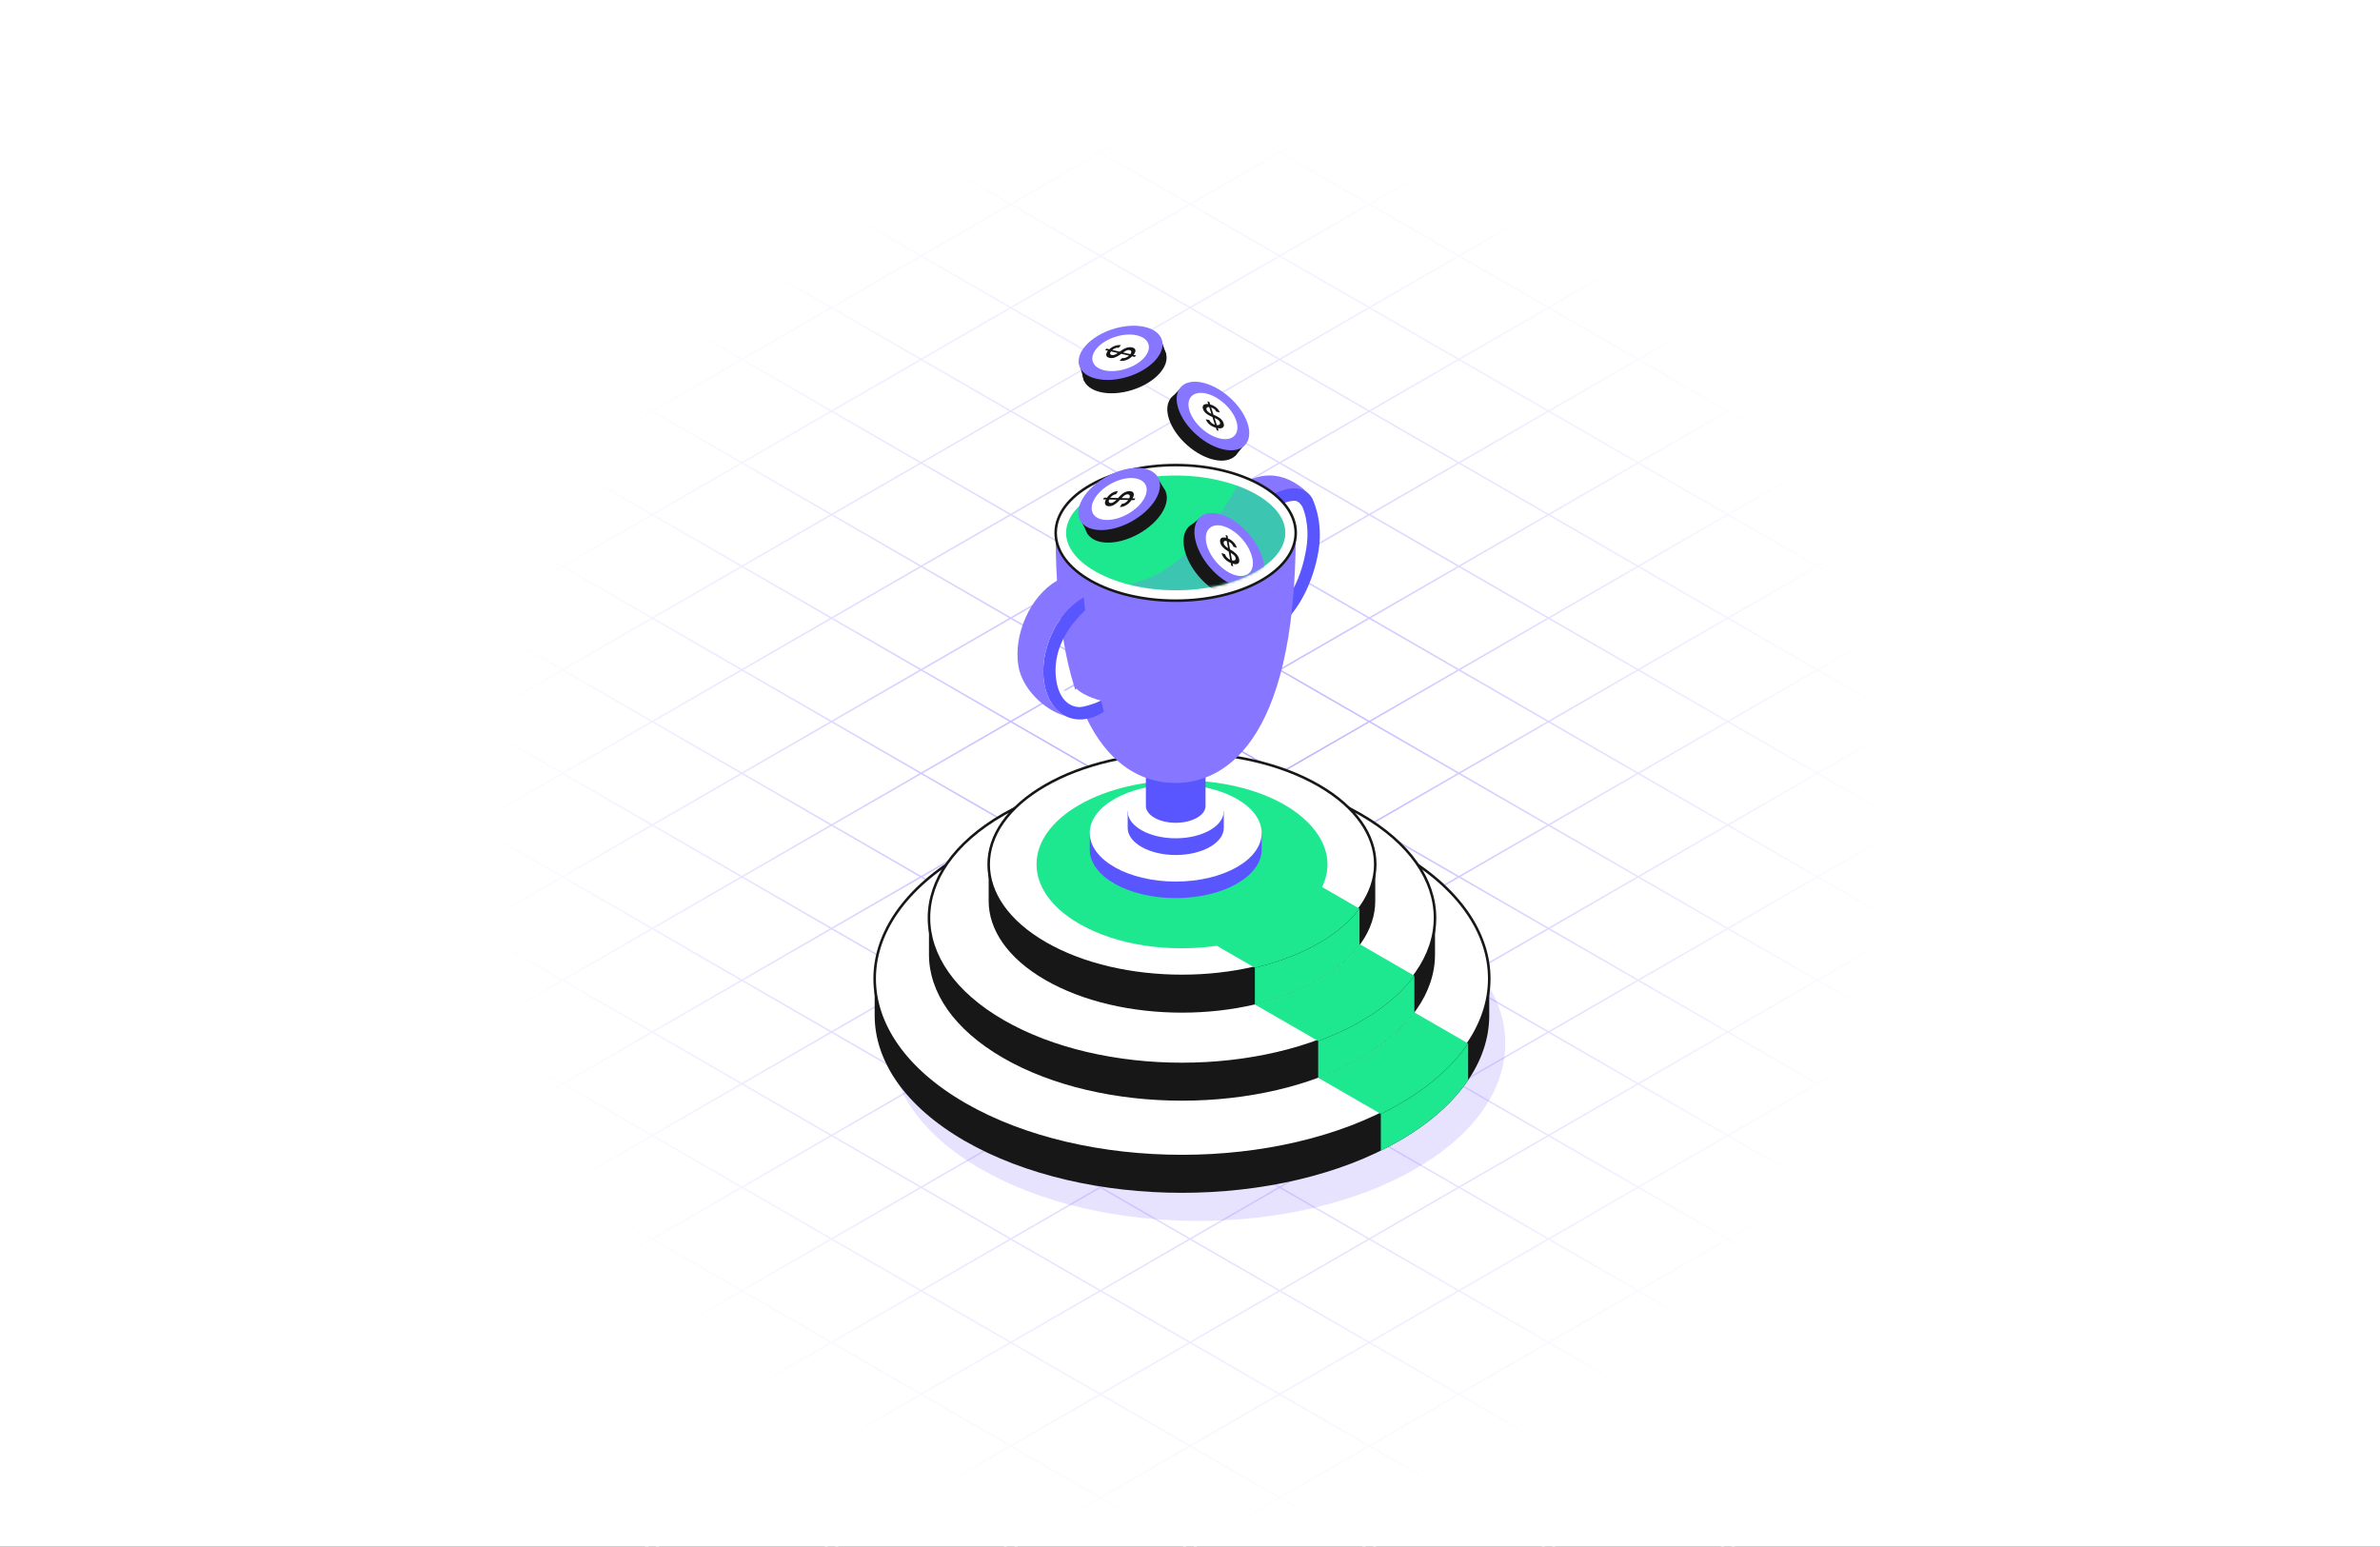 <?xml version="1.0" encoding="UTF-8"?>
<svg xmlns="http://www.w3.org/2000/svg" width="931" height="605" viewBox="0 0 931 605" fill="none">
  <rect x="0" y="0" width="931" height="605" fill="#333333" stroke="none"/>
  <g clip-path="url(#clip0_36_6960)">
    <path d="M931 0H0V605H931V0Z" fill="white"></path>
    <path opacity="0.7" d="M465.65 -122.85L465.5 -122.94L-270.92 302.24L-271.38 302.5L465.35 727.85L465.5 727.94L1201.92 302.77L1202.38 302.51L465.65 -122.85ZM465.5 322.39L431.05 302.5L465.5 282.61L499.95 302.5L465.5 322.39ZM500.56 302.85L535.01 322.74L500.56 342.63L466.11 322.74L500.56 302.85ZM464.89 322.74L430.44 342.63L395.99 322.74L430.44 302.85L464.89 322.74ZM430.44 302.15L395.99 282.26L430.44 262.37L464.89 282.26L430.44 302.15ZM466.11 282.26L500.56 262.37L535.01 282.26L500.56 302.15L466.11 282.26ZM501.17 262.02L535.62 242.13L570.07 262.02L535.62 281.91L501.17 262.02ZM500.56 261.67L466.11 241.78L500.56 221.89L535.01 241.78L500.56 261.67ZM499.95 262.02L465.5 281.91L431.05 262.02L465.5 242.13L499.95 262.02ZM430.44 261.67L395.99 241.78L430.44 221.89L464.89 241.78L430.44 261.67ZM429.83 262.02L395.38 281.91L360.93 262.02L395.38 242.13L429.83 262.02ZM394.77 282.26L360.32 302.15L325.87 282.26L360.32 262.37L394.77 282.26ZM395.38 282.61L429.83 302.5L395.38 322.39L360.93 302.5L395.38 282.61ZM394.77 322.74L360.32 342.63L325.87 322.74L360.32 302.85L394.77 322.74ZM395.38 323.09L429.83 342.98L395.38 362.87L360.93 342.98L395.38 323.09ZM430.44 343.33L464.89 363.22L430.44 383.11L395.99 363.22L430.44 343.33ZM431.05 342.98L465.5 323.09L499.95 342.98L465.5 362.87L431.05 342.98ZM500.56 343.33L535.01 363.22L500.56 383.11L466.11 363.22L500.56 343.33ZM501.17 342.98L535.62 323.09L570.07 342.98L535.62 362.87L501.17 342.98ZM536.23 322.74L570.68 302.85L605.13 322.74L570.68 342.63L536.23 322.74ZM535.62 322.39L501.17 302.5L535.62 282.61L570.07 302.5L535.62 322.39ZM536.23 282.26L570.68 262.37L605.13 282.26L570.68 302.15L536.23 282.26ZM571.29 262.02L605.74 242.13L640.19 262.02L605.74 281.91L571.29 262.02ZM570.68 261.67L536.23 241.78L570.68 221.89L605.13 241.78L570.68 261.67ZM535.62 241.43L501.17 221.54L535.62 201.65L570.07 221.54L535.62 241.43ZM500.56 221.19L466.11 201.3L500.56 181.41L535.01 201.3L500.56 221.19ZM499.95 221.54L465.5 241.43L431.05 221.54L465.5 201.65L499.95 221.54ZM430.44 221.19L395.99 201.3L430.44 181.41L464.89 201.3L430.44 221.19ZM429.83 221.54L395.38 241.43L360.93 221.54L395.38 201.65L429.83 221.54ZM394.77 241.78L360.32 261.67L325.87 241.78L360.32 221.89L394.77 241.78ZM359.71 262.02L325.26 281.91L290.81 262.02L325.26 242.13L359.71 262.02ZM324.65 282.26L290.2 302.15L255.75 282.26L290.2 262.37L324.65 282.26ZM325.26 282.61L359.71 302.5L325.26 322.39L290.81 302.5L325.26 282.61ZM324.65 322.74L290.2 342.63L255.75 322.74L290.2 302.85L324.65 322.74ZM325.26 323.09L359.71 342.98L325.26 362.87L290.81 342.98L325.26 323.09ZM360.32 343.33L394.77 363.22L360.32 383.11L325.87 363.22L360.32 343.33ZM395.38 363.57L429.83 383.46L395.38 403.35L360.93 383.46L395.38 363.57ZM430.44 383.81L464.89 403.7L430.44 423.59L395.99 403.7L430.44 383.81ZM431.05 383.46L465.5 363.57L499.95 383.46L465.5 403.35L431.05 383.46ZM500.56 383.81L535.01 403.7L500.56 423.59L466.11 403.7L500.56 383.81ZM501.17 383.46L535.62 363.57L570.07 383.46L535.62 403.35L501.17 383.46ZM536.23 363.22L570.68 343.33L605.13 363.22L570.68 383.11L536.23 363.22ZM571.29 342.98L605.74 323.09L640.19 342.98L605.74 362.87L571.29 342.98ZM606.35 322.74L640.8 302.85L675.25 322.74L640.8 342.63L606.35 322.74ZM605.74 322.39L571.29 302.5L605.74 282.61L640.19 302.5L605.74 322.39ZM606.35 282.26L640.8 262.37L675.25 282.26L640.8 302.15L606.35 282.26ZM641.41 262.02L675.86 242.13L710.31 262.02L675.86 281.91L641.41 262.02ZM640.8 261.67L606.35 241.78L640.8 221.89L675.25 241.78L640.8 261.67ZM605.74 241.43L571.29 221.54L605.74 201.65L640.19 221.54L605.74 241.43ZM570.68 221.19L536.23 201.3L570.68 181.41L605.13 201.3L570.68 221.19ZM535.62 200.95L501.17 181.06L535.62 161.17L570.07 181.06L535.62 200.95ZM500.56 180.71L466.11 160.82L500.56 140.93L535.01 160.82L500.56 180.71ZM499.95 181.06L465.5 200.95L431.05 181.06L465.5 161.17L499.95 181.06ZM430.44 180.71L395.99 160.82L430.44 140.93L464.89 160.82L430.44 180.71ZM429.83 181.06L395.38 200.95L360.93 181.06L395.38 161.17L429.83 181.06ZM394.77 201.3L360.32 221.19L325.87 201.3L360.32 181.41L394.77 201.3ZM359.71 221.54L325.26 241.43L290.81 221.54L325.26 201.65L359.71 221.54ZM324.65 241.78L290.2 261.67L255.75 241.78L290.2 221.89L324.65 241.78ZM289.59 262.02L255.14 281.91L220.69 262.02L255.14 242.13L289.59 262.02ZM254.53 282.26L220.08 302.15L185.63 282.26L220.08 262.37L254.53 282.26ZM255.14 282.61L289.59 302.5L255.14 322.39L220.69 302.5L255.14 282.61ZM254.53 322.74L220.08 342.63L185.63 322.74L220.08 302.85L254.53 322.74ZM255.14 323.09L289.59 342.98L255.14 362.87L220.69 342.98L255.14 323.09ZM290.2 343.33L324.65 363.22L290.2 383.11L255.75 363.22L290.2 343.33ZM325.26 363.57L359.71 383.46L325.26 403.35L290.81 383.46L325.26 363.57ZM360.32 383.81L394.77 403.7L360.32 423.59L325.87 403.7L360.32 383.81ZM395.38 404.05L429.83 423.94L395.38 443.83L360.93 423.94L395.38 404.05ZM430.44 424.29L464.89 444.18L430.44 464.07L395.99 444.18L430.44 424.29ZM431.05 423.94L465.5 404.05L499.95 423.94L465.5 443.83L431.05 423.94ZM500.56 424.29L535.01 444.18L500.56 464.07L466.11 444.18L500.56 424.29ZM501.17 423.94L535.62 404.05L570.07 423.94L535.62 443.83L501.17 423.94ZM536.23 403.7L570.68 383.81L605.13 403.7L570.68 423.59L536.23 403.7ZM571.29 383.46L605.74 363.57L640.19 383.46L605.74 403.35L571.29 383.46ZM606.35 363.22L640.8 343.33L675.25 363.22L640.8 383.11L606.35 363.22ZM641.41 342.98L675.86 323.09L710.31 342.98L675.86 362.87L641.41 342.98ZM676.47 322.74L710.92 302.85L745.37 322.74L710.92 342.63L676.47 322.74ZM675.86 322.39L641.41 302.5L675.86 282.61L710.31 302.5L675.86 322.39ZM676.47 282.26L710.92 262.37L745.37 282.26L710.92 302.15L676.47 282.26ZM711.53 262.02L745.98 242.13L780.43 262.02L745.98 281.91L711.53 262.02ZM710.92 261.67L676.47 241.78L710.92 221.89L745.37 241.78L710.92 261.67ZM675.86 241.43L641.41 221.54L675.86 201.65L710.31 221.54L675.86 241.43ZM640.8 221.19L606.35 201.3L640.8 181.41L675.25 201.3L640.8 221.19ZM605.74 200.95L571.29 181.06L605.74 161.17L640.19 181.06L605.74 200.95ZM570.68 180.71L536.23 160.82L570.68 140.93L605.13 160.82L570.68 180.71ZM535.62 160.47L501.17 140.58L535.62 120.69L570.07 140.58L535.62 160.47ZM500.56 140.23L466.11 120.34L500.56 100.45L535.01 120.34L500.56 140.23ZM499.95 140.58L465.5 160.47L431.05 140.58L465.5 120.69L499.95 140.58ZM430.44 140.23L395.99 120.34L430.44 100.45L464.89 120.34L430.44 140.23ZM429.83 140.58L395.38 160.47L360.93 140.58L395.38 120.69L429.83 140.58ZM394.77 160.82L360.32 180.71L325.87 160.82L360.32 140.93L394.77 160.82ZM359.71 181.06L325.26 200.95L290.81 181.06L325.26 161.17L359.71 181.06ZM324.65 201.3L290.2 221.19L255.75 201.3L290.2 181.41L324.65 201.3ZM289.59 221.54L255.14 241.43L220.69 221.54L255.14 201.65L289.59 221.54ZM254.53 241.78L220.08 261.67L185.63 241.78L220.08 221.89L254.53 241.78ZM219.47 262.02L185.02 281.91L150.57 262.02L185.02 242.13L219.47 262.02ZM184.41 282.26L149.96 302.15L115.51 282.26L149.96 262.37L184.41 282.26ZM185.02 282.61L219.47 302.5L185.02 322.39L150.57 302.5L185.02 282.61ZM184.41 322.74L149.96 342.63L115.51 322.74L149.96 302.85L184.41 322.74ZM185.02 323.09L219.47 342.98L185.02 362.87L150.57 342.98L185.02 323.09ZM220.08 343.33L254.53 363.22L220.08 383.11L185.63 363.22L220.08 343.33ZM255.14 363.57L289.59 383.46L255.14 403.35L220.69 383.46L255.14 363.57ZM290.2 383.81L324.65 403.7L290.2 423.59L255.75 403.7L290.2 383.81ZM325.26 404.05L359.71 423.94L325.26 443.83L290.81 423.94L325.26 404.05ZM360.32 424.29L394.77 444.18L360.32 464.07L325.87 444.18L360.32 424.29ZM395.38 444.53L429.83 464.42L395.38 484.31L360.93 464.42L395.38 444.53ZM430.44 464.77L464.89 484.66L430.44 504.55L395.99 484.66L430.44 464.77ZM431.05 464.42L465.5 444.53L499.95 464.42L465.5 484.31L431.05 464.42ZM500.56 464.77L535.01 484.66L500.56 504.55L466.11 484.66L500.56 464.77ZM501.17 464.42L535.62 444.53L570.07 464.42L535.62 484.31L501.17 464.42ZM536.23 444.18L570.68 424.29L605.13 444.18L570.68 464.07L536.23 444.18ZM571.29 423.94L605.74 404.05L640.19 423.94L605.74 443.83L571.29 423.94ZM606.35 403.7L640.8 383.81L675.25 403.7L640.8 423.59L606.35 403.7ZM641.41 383.46L675.86 363.57L710.31 383.46L675.86 403.35L641.41 383.46ZM676.47 363.22L710.92 343.33L745.37 363.22L710.92 383.11L676.47 363.22ZM711.53 342.98L745.98 323.09L780.43 342.98L745.98 362.87L711.53 342.98ZM746.59 322.74L781.04 302.85L815.49 322.74L781.04 342.63L746.59 322.74ZM745.98 322.39L711.53 302.5L745.98 282.61L780.43 302.5L745.98 322.39ZM746.59 282.26L781.04 262.37L815.49 282.26L781.04 302.15L746.59 282.26ZM781.65 262.02L816.1 242.13L850.55 262.02L816.1 281.91L781.65 262.02ZM781.04 261.67L746.59 241.78L781.04 221.89L815.49 241.78L781.04 261.67ZM745.98 241.43L711.53 221.54L745.98 201.65L780.43 221.54L745.98 241.43ZM710.92 221.19L676.47 201.3L710.92 181.41L745.37 201.3L710.92 221.19ZM675.86 200.95L641.41 181.06L675.86 161.17L710.31 181.06L675.86 200.95ZM640.8 180.71L606.35 160.82L640.8 140.93L675.25 160.82L640.8 180.71ZM605.74 160.47L571.29 140.58L605.74 120.69L640.19 140.58L605.74 160.47ZM570.68 140.23L536.23 120.34L570.68 100.45L605.13 120.34L570.68 140.23ZM535.62 119.99L501.17 100.1L535.62 80.21L570.07 100.1L535.62 119.99ZM500.56 99.75L466.11 79.86L500.56 59.97L535.01 79.86L500.56 99.75ZM499.95 100.1L465.5 119.99L431.05 100.1L465.5 80.21L499.95 100.1ZM430.44 99.75L395.99 79.86L430.44 59.97L464.89 79.86L430.44 99.75ZM429.83 100.1L395.38 119.99L360.93 100.1L395.38 80.21L429.83 100.1ZM394.77 120.34L360.32 140.23L325.87 120.34L360.32 100.45L394.77 120.34ZM359.71 140.58L325.26 160.47L290.81 140.58L325.26 120.69L359.71 140.58ZM324.65 160.82L290.2 180.71L255.75 160.82L290.2 140.93L324.65 160.82ZM289.59 181.06L255.14 200.95L220.69 181.06L255.14 161.17L289.59 181.06ZM254.53 201.3L220.08 221.19L185.63 201.3L220.08 181.41L254.53 201.3ZM219.47 221.54L185.02 241.43L150.57 221.54L185.02 201.65L219.47 221.54ZM184.41 241.78L149.96 261.67L115.51 241.78L149.96 221.89L184.41 241.78ZM149.35 262.02L114.9 281.91L80.45 262.02L114.9 242.13L149.35 262.02ZM114.29 282.26L79.84 302.15L45.39 282.26L79.84 262.37L114.29 282.26ZM114.9 282.61L149.35 302.5L114.9 322.39L80.45 302.5L114.9 282.61ZM114.29 322.74L79.84 342.63L45.39 322.74L79.84 302.85L114.29 322.74ZM114.9 323.09L149.35 342.98L114.9 362.87L80.45 342.98L114.9 323.09ZM149.96 343.33L184.41 363.22L149.96 383.11L115.51 363.22L149.96 343.33ZM185.02 363.57L219.47 383.46L185.02 403.35L150.57 383.46L185.02 363.57ZM220.08 383.81L254.53 403.7L220.08 423.59L185.63 403.7L220.08 383.81ZM255.14 404.05L289.59 423.94L255.14 443.83L220.69 423.94L255.14 404.05ZM290.2 424.29L324.65 444.18L290.2 464.07L255.75 444.18L290.2 424.29ZM325.26 444.53L359.71 464.42L325.26 484.31L290.81 464.42L325.26 444.53ZM360.32 464.77L394.77 484.66L360.32 504.55L325.87 484.66L360.32 464.77ZM395.38 485.01L429.83 504.9L395.38 524.79L360.93 504.9L395.38 485.01ZM430.44 505.25L464.89 525.14L430.44 545.03L395.99 525.14L430.44 505.25ZM431.05 504.9L465.5 485.01L499.95 504.9L465.5 524.79L431.05 504.9ZM500.56 505.25L535.01 525.14L500.56 545.03L466.11 525.14L500.56 505.25ZM501.17 504.9L535.62 485.01L570.07 504.9L535.62 524.79L501.17 504.9ZM536.23 484.66L570.68 464.77L605.13 484.66L570.68 504.55L536.23 484.66ZM571.29 464.42L605.74 444.53L640.19 464.42L605.74 484.31L571.29 464.42ZM606.35 444.18L640.8 424.29L675.25 444.18L640.8 464.07L606.35 444.18ZM641.41 423.94L675.86 404.05L710.31 423.94L675.86 443.83L641.41 423.94ZM676.47 403.7L710.92 383.81L745.37 403.7L710.92 423.59L676.47 403.7ZM711.53 383.46L745.98 363.57L780.43 383.46L745.98 403.35L711.53 383.46ZM746.59 363.22L781.04 343.33L815.49 363.22L781.04 383.11L746.59 363.22ZM781.65 342.98L816.1 323.09L850.55 342.98L816.1 362.87L781.65 342.98ZM816.71 322.74L851.16 302.85L885.61 322.74L851.16 342.63L816.71 322.74ZM816.1 322.39L781.65 302.5L816.1 282.61L850.55 302.5L816.1 322.39ZM816.71 282.26L851.16 262.37L885.61 282.26L851.16 302.15L816.71 282.26ZM851.77 262.02L886.22 242.13L920.67 262.02L886.22 281.91L851.77 262.02ZM851.16 261.67L816.71 241.78L851.16 221.89L885.61 241.78L851.16 261.67ZM816.1 241.43L781.65 221.54L816.1 201.65L850.55 221.54L816.1 241.43ZM781.04 221.19L746.59 201.3L781.04 181.41L815.49 201.3L781.04 221.19ZM745.98 200.95L711.53 181.06L745.98 161.17L780.43 181.06L745.98 200.95ZM710.92 180.71L676.47 160.82L710.92 140.93L745.37 160.82L710.92 180.71ZM675.86 160.47L641.41 140.58L675.86 120.69L710.31 140.58L675.86 160.47ZM640.8 140.23L606.35 120.34L640.8 100.45L675.25 120.34L640.8 140.23ZM605.74 119.99L571.29 100.1L605.74 80.21L640.19 100.1L605.74 119.99ZM570.68 99.75L536.23 79.86L570.68 59.97L605.13 79.86L570.68 99.75ZM535.62 79.51L501.17 59.62L535.62 39.73L570.07 59.62L535.62 79.51ZM500.56 59.27L466.11 39.38L500.56 19.49L535.01 39.38L500.56 59.27ZM499.95 59.62L465.5 79.51L431.05 59.62L465.5 39.73L499.95 59.62ZM430.44 59.27L395.99 39.38L430.44 19.49L464.89 39.38L430.44 59.27ZM429.83 59.62L395.38 79.51L360.93 59.62L395.38 39.73L429.83 59.62ZM394.77 79.86L360.32 99.75L325.87 79.86L360.32 59.97L394.77 79.86ZM359.71 100.1L325.26 119.99L290.81 100.1L325.26 80.21L359.71 100.1ZM324.65 120.34L290.2 140.23L255.75 120.34L290.2 100.45L324.65 120.34ZM289.59 140.58L255.14 160.47L220.69 140.58L255.14 120.69L289.59 140.58ZM254.53 160.82L220.08 180.71L185.63 160.82L220.08 140.93L254.53 160.82ZM219.47 181.06L185.02 200.95L150.57 181.06L185.02 161.17L219.47 181.06ZM184.41 201.3L149.96 221.19L115.51 201.3L149.96 181.41L184.41 201.3ZM149.35 221.54L114.9 241.43L80.45 221.54L114.9 201.65L149.35 221.54ZM114.29 241.78L79.84 261.67L45.39 241.78L79.84 221.89L114.29 241.78ZM79.23 262.02L44.78 281.91L10.33 262.02L44.78 242.13L79.23 262.02ZM44.17 282.26L9.72 302.15L-24.73 282.26L9.72 262.37L44.17 282.26ZM44.78 282.61L79.23 302.5L44.78 322.39L10.33 302.5L44.78 282.61ZM44.17 322.74L9.72 342.63L-24.73 322.74L9.72 302.85L44.17 322.74ZM44.78 323.09L79.23 342.98L44.78 362.87L10.33 342.98L44.78 323.09ZM79.84 343.33L114.29 363.22L79.84 383.11L45.39 363.22L79.84 343.33ZM114.9 363.57L149.35 383.46L114.9 403.35L80.45 383.46L114.9 363.57ZM149.96 383.81L184.41 403.7L149.96 423.59L115.51 403.7L149.96 383.81ZM185.02 404.05L219.47 423.94L185.02 443.83L150.57 423.94L185.02 404.05ZM220.08 424.29L254.53 444.18L220.08 464.07L185.63 444.18L220.08 424.29ZM255.14 444.53L289.59 464.42L255.14 484.31L220.69 464.42L255.14 444.53ZM290.2 464.77L324.65 484.66L290.2 504.55L255.75 484.66L290.2 464.77ZM325.26 485.01L359.71 504.9L325.26 524.79L290.81 504.9L325.26 485.01ZM360.32 505.25L394.77 525.14L360.32 545.03L325.87 525.14L360.32 505.25ZM395.38 525.49L429.83 545.38L395.38 565.27L360.93 545.38L395.38 525.49ZM430.44 545.73L464.89 565.62L430.44 585.51L395.99 565.62L430.44 545.73ZM431.05 545.38L465.5 525.49L499.95 545.38L465.5 565.27L431.05 545.38ZM500.56 545.73L535.01 565.62L500.56 585.51L466.11 565.62L500.56 545.73ZM501.17 545.38L535.62 525.49L570.07 545.38L535.62 565.27L501.17 545.38ZM536.23 525.14L570.68 505.25L605.13 525.14L570.68 545.03L536.23 525.14ZM571.29 504.9L605.74 485.01L640.19 504.9L605.74 524.79L571.29 504.9ZM606.35 484.66L640.8 464.77L675.25 484.66L640.8 504.55L606.35 484.66ZM641.41 464.42L675.86 444.53L710.31 464.42L675.86 484.31L641.41 464.42ZM676.47 444.18L710.92 424.29L745.37 444.18L710.92 464.07L676.47 444.18ZM711.53 423.94L745.98 404.05L780.43 423.94L745.98 443.83L711.53 423.94ZM746.59 403.7L781.04 383.81L815.49 403.7L781.04 423.59L746.59 403.7ZM781.65 383.46L816.1 363.57L850.55 383.46L816.1 403.35L781.65 383.46ZM816.71 363.22L851.16 343.33L885.61 363.22L851.16 383.11L816.71 363.22ZM851.77 342.98L886.22 323.09L920.67 342.98L886.22 362.87L851.77 342.98ZM886.83 322.74L921.28 302.85L955.73 322.74L921.28 342.63L886.83 322.74ZM886.22 322.39L851.77 302.5L886.22 282.61L920.67 302.5L886.22 322.39ZM886.83 282.26L921.28 262.37L955.73 282.26L921.28 302.15L886.83 282.26ZM921.89 262.02L956.34 242.13L990.79 262.02L956.34 281.91L921.89 262.02ZM921.28 261.67L886.83 241.78L921.28 221.89L955.73 241.78L921.28 261.67ZM886.22 241.43L851.77 221.54L886.22 201.65L920.67 221.54L886.22 241.43ZM851.16 221.19L816.71 201.3L851.16 181.41L885.61 201.3L851.16 221.19ZM816.1 200.95L781.65 181.06L816.1 161.17L850.55 181.06L816.1 200.95ZM781.04 180.71L746.59 160.82L781.04 140.93L815.49 160.82L781.04 180.71ZM745.98 160.47L711.53 140.58L745.98 120.69L780.43 140.58L745.98 160.47ZM710.92 140.23L676.47 120.34L710.92 100.45L745.37 120.34L710.92 140.23ZM675.86 119.99L641.41 100.1L675.86 80.21L710.31 100.1L675.86 119.99ZM640.8 99.75L606.35 79.86L640.8 59.97L675.25 79.86L640.8 99.75ZM605.74 79.51L571.29 59.62L605.74 39.73L640.19 59.62L605.74 79.51ZM570.68 59.27L536.23 39.38L570.68 19.49L605.13 39.38L570.68 59.27ZM535.62 39.03L501.17 19.14L535.62 -0.78L570.07 19.11L535.62 39V39.03ZM500.56 18.79L466.11 -1.13L500.56 -21.02L535.01 -1.13L500.56 18.76V18.79ZM499.95 19.14L465.5 39.03L431.05 19.14L465.5 -0.78L499.95 19.11V19.14ZM430.44 18.79L395.99 -1.13L430.44 -21.02L464.89 -1.13L430.44 18.76V18.79ZM429.83 19.14L395.38 39.03L360.93 19.14L395.38 -0.78L429.83 19.11V19.14ZM394.77 39.38L360.32 59.27L325.87 39.38L360.32 19.49L394.77 39.38ZM359.71 59.62L325.26 79.51L290.81 59.62L325.26 39.73L359.71 59.62ZM324.65 79.86L290.2 99.75L255.75 79.86L290.2 59.97L324.65 79.86ZM289.59 100.1L255.14 119.99L220.69 100.1L255.14 80.21L289.59 100.1ZM254.53 120.34L220.08 140.23L185.63 120.34L220.08 100.45L254.53 120.34ZM219.47 140.58L185.02 160.47L150.57 140.58L185.02 120.69L219.47 140.58ZM184.41 160.82L149.96 180.71L115.51 160.82L149.96 140.93L184.41 160.82ZM149.35 181.06L114.9 200.95L80.45 181.06L114.9 161.17L149.35 181.06ZM114.29 201.3L79.84 221.19L45.39 201.3L79.84 181.41L114.29 201.3ZM79.23 221.54L44.78 241.43L10.33 221.54L44.78 201.65L79.23 221.54ZM44.17 241.78L9.72 261.67L-24.73 241.78L9.72 221.89L44.17 241.78ZM9.11 262.02L-25.34 281.91L-59.79 262.02L-25.34 242.13L9.11 262.02ZM-25.95 282.26L-60.4 302.15L-94.85 282.26L-60.4 262.37L-25.95 282.26ZM-25.34 282.61L9.11 302.5L-25.34 322.39L-59.79 302.5L-25.34 282.61ZM-25.95 322.74L-60.4 342.63L-94.85 322.74L-60.4 302.85L-25.95 322.74ZM-25.34 323.09L9.11 342.98L-25.34 362.87L-59.79 342.98L-25.34 323.09ZM9.72 343.33L44.17 363.22L9.72 383.11L-24.73 363.22L9.72 343.33ZM44.78 363.57L79.23 383.46L44.78 403.35L10.33 383.46L44.78 363.57ZM79.84 383.81L114.29 403.7L79.84 423.59L45.39 403.7L79.84 383.81ZM114.9 404.05L149.35 423.94L114.9 443.83L80.45 423.94L114.9 404.05ZM149.96 424.29L184.41 444.18L149.96 464.07L115.51 444.18L149.96 424.29ZM185.02 444.53L219.47 464.42L185.02 484.31L150.57 464.42L185.02 444.53ZM220.08 464.77L254.53 484.66L220.08 504.55L185.63 484.66L220.08 464.77ZM255.14 485.01L289.59 504.9L255.14 524.79L220.69 504.9L255.14 485.01ZM290.2 505.25L324.65 525.14L290.2 545.03L255.75 525.14L290.2 505.25ZM325.26 525.49L359.71 545.38L325.26 565.27L290.81 545.38L325.26 525.49ZM360.32 545.73L394.77 565.62L360.32 585.51L325.87 565.62L360.32 545.73ZM395.38 565.97L429.83 585.86L395.38 605.75L360.93 585.86L395.38 565.97ZM430.44 586.21L464.89 606.1L430.44 625.99L395.99 606.1L430.44 586.21ZM431.05 585.86L465.5 565.97L499.95 585.86L465.5 605.75L431.05 585.86ZM500.56 586.21L535.01 606.1L500.56 625.99L466.11 606.1L500.56 586.21ZM501.17 585.86L535.62 565.97L570.07 585.86L535.62 605.75L501.17 585.86ZM536.23 565.62L570.68 545.73L605.13 565.62L570.68 585.51L536.23 565.62ZM571.29 545.38L605.74 525.49L640.19 545.38L605.74 565.27L571.29 545.38ZM606.35 525.14L640.8 505.25L675.25 525.14L640.8 545.03L606.35 525.14ZM641.41 504.9L675.86 485.01L710.31 504.9L675.86 524.79L641.41 504.9ZM676.47 484.66L710.92 464.77L745.37 484.66L710.92 504.55L676.47 484.66ZM711.53 464.42L745.98 444.53L780.43 464.42L745.98 484.31L711.53 464.42ZM746.59 444.18L781.04 424.29L815.49 444.18L781.04 464.07L746.59 444.18ZM781.65 423.94L816.1 404.05L850.55 423.94L816.1 443.83L781.65 423.94ZM816.71 403.7L851.16 383.81L885.61 403.7L851.16 423.59L816.71 403.7ZM851.77 383.46L886.22 363.57L920.67 383.46L886.22 403.35L851.77 383.46ZM886.83 363.22L921.28 343.33L955.73 363.22L921.28 383.11L886.83 363.22ZM921.89 342.98L956.34 323.09L990.79 342.98L956.34 362.87L921.89 342.98ZM956.95 322.74L991.4 302.85L1025.85 322.74L991.4 342.63L956.95 322.74ZM956.34 322.39L921.89 302.5L956.34 282.61L990.79 302.5L956.34 322.39ZM956.95 282.26L991.4 262.37L1025.85 282.26L991.4 302.15L956.95 282.26ZM992.01 262.02L1026.46 242.13L1060.91 262.02L1026.46 281.91L992.01 262.02ZM991.4 261.67L956.95 241.78L991.4 221.89L1025.85 241.78L991.4 261.67ZM956.34 241.43L921.89 221.54L956.34 201.65L990.79 221.54L956.34 241.43ZM921.28 221.19L886.83 201.3L921.28 181.41L955.73 201.3L921.28 221.19ZM886.22 200.95L851.77 181.06L886.22 161.17L920.67 181.06L886.22 200.95ZM851.16 180.71L816.71 160.82L851.16 140.93L885.61 160.82L851.16 180.71ZM816.1 160.47L781.65 140.58L816.1 120.69L850.55 140.58L816.1 160.47ZM781.04 140.23L746.59 120.34L781.04 100.45L815.49 120.34L781.04 140.23ZM745.98 119.99L711.53 100.1L745.98 80.21L780.43 100.1L745.98 119.99ZM710.92 99.75L676.47 79.86L710.92 59.97L745.37 79.86L710.92 99.75ZM675.86 79.51L641.41 59.62L675.86 39.73L710.31 59.62L675.86 79.51ZM640.8 59.27L606.35 39.38L640.8 19.49L675.25 39.38L640.8 59.27ZM605.74 39.03L571.29 19.14L605.74 -0.78L640.19 19.11L605.74 39V39.03ZM570.68 18.79L536.23 -1.13L570.68 -21.02L605.13 -1.13L570.68 18.76V18.79ZM535.62 -1.48L501.17 -21.37L535.62 -41.26L570.07 -21.37L535.62 -1.48ZM500.56 -21.72L466.11 -41.61L500.56 -61.5L535.01 -41.61L500.56 -21.72ZM499.95 -21.37L465.5 -1.48L431.05 -21.37L465.5 -41.26L499.95 -21.37ZM430.44 -21.72L395.99 -41.61L430.44 -61.5L464.89 -41.61L430.44 -21.72ZM429.83 -21.37L395.38 -1.48L360.93 -21.37L395.38 -41.26L429.83 -21.37ZM394.77 -1.13L360.32 18.76L325.87 -1.13L360.32 -21.02L394.77 -1.13ZM359.71 19.11L325.26 39L290.81 19.11L325.26 -0.78L359.71 19.11ZM324.65 39.35L290.2 59.24L255.75 39.35L290.2 19.46L324.65 39.35ZM289.59 59.59L255.14 79.48L220.69 59.59L255.14 39.7L289.59 59.59ZM254.53 79.83L220.08 99.72L185.63 79.83L220.08 59.94L254.53 79.83ZM219.47 100.07L185.02 119.96L150.57 100.07L185.02 80.18L219.47 100.07ZM184.41 120.31L149.96 140.2L115.51 120.31L149.96 100.42L184.41 120.31ZM149.35 140.55L114.9 160.44L80.45 140.55L114.9 120.66L149.35 140.55ZM114.29 160.79L79.84 180.68L45.39 160.79L79.84 140.9L114.29 160.79ZM79.23 181.03L44.78 200.92L10.33 181.03L44.78 161.14L79.23 181.03ZM44.17 201.27L9.72 221.16L-24.73 201.27L9.72 181.38L44.17 201.27ZM9.11 221.51L-25.34 241.4L-59.79 221.51L-25.34 201.62L9.11 221.51ZM-25.95 241.75L-60.4 261.64L-94.85 241.75L-60.4 221.86L-25.95 241.75ZM-61.01 261.99L-95.46 281.88L-129.91 261.99L-95.46 242.1L-61.01 261.99ZM-96.07 282.23L-130.52 302.12L-164.97 282.23L-130.52 262.34L-96.07 282.23ZM-95.46 282.58L-61.01 302.47L-95.46 322.36L-129.91 302.47L-95.46 282.58ZM-96.07 322.71L-130.52 342.6L-164.97 322.71L-130.52 302.82L-96.07 322.71ZM-95.46 323.06L-61.01 342.95L-95.46 362.84L-129.91 342.95L-95.46 323.06ZM-60.4 343.3L-25.95 363.19L-60.4 383.08L-94.85 363.19L-60.4 343.3ZM-25.34 363.54L9.11 383.43L-25.34 403.32L-59.79 383.43L-25.34 363.54ZM9.72 383.78L44.17 403.67L9.72 423.56L-24.73 403.67L9.72 383.78ZM44.78 404.02L79.23 423.91L44.78 443.8L10.33 423.91L44.78 404.02ZM79.84 424.26L114.29 444.15L79.84 464.04L45.39 444.15L79.84 424.26ZM114.9 444.5L149.35 464.39L114.9 484.28L80.45 464.39L114.9 444.5ZM149.96 464.74L184.41 484.63L149.96 504.52L115.51 484.63L149.96 464.74ZM185.02 484.98L219.47 504.87L185.02 524.76L150.57 504.87L185.02 484.98ZM220.08 505.22L254.53 525.11L220.08 545L185.63 525.11L220.08 505.22ZM255.14 525.46L289.59 545.35L255.14 565.24L220.69 545.35L255.14 525.46ZM290.2 545.7L324.65 565.59L290.2 585.48L255.75 565.59L290.2 545.7ZM325.26 565.94L359.71 585.83L325.26 605.72L290.81 585.83L325.26 565.94ZM360.32 586.18L394.77 606.07L360.32 625.96L325.87 606.07L360.32 586.18ZM395.38 606.42L429.83 626.31L395.38 646.2L360.93 626.31L395.38 606.42ZM430.44 626.66L464.89 646.55L430.44 666.44L395.99 646.55L430.44 626.66ZM431.05 626.31L465.5 606.42L499.95 626.31L465.5 646.2L431.05 626.31ZM500.56 626.66L535.01 646.55L500.56 666.44L466.11 646.55L500.56 626.66ZM501.17 626.31L535.62 606.42L570.07 626.31L535.62 646.2L501.17 626.31ZM536.23 606.07L570.68 586.18L605.13 606.07L570.68 625.96L536.23 606.07ZM571.29 585.83L605.74 565.94L640.19 585.83L605.74 605.72L571.29 585.83ZM606.35 565.59L640.8 545.7L675.25 565.59L640.8 585.48L606.35 565.59ZM641.41 545.35L675.86 525.46L710.31 545.35L675.86 565.24L641.41 545.35ZM676.47 525.11L710.92 505.22L745.37 525.11L710.92 545L676.47 525.11ZM711.53 504.87L745.98 484.98L780.43 504.87L745.98 524.76L711.53 504.87ZM746.59 484.63L781.04 464.74L815.49 484.63L781.04 504.52L746.59 484.63ZM781.65 464.39L816.1 444.5L850.55 464.39L816.1 484.28L781.65 464.39ZM816.71 444.15L851.16 424.26L885.61 444.15L851.16 464.04L816.71 444.15ZM851.77 423.91L886.22 404.02L920.67 423.91L886.22 443.8L851.77 423.91ZM886.83 403.67L921.28 383.78L955.73 403.67L921.28 423.56L886.83 403.67ZM921.89 383.43L956.34 363.54L990.79 383.43L956.34 403.32L921.89 383.43ZM956.95 363.19L991.4 343.3L1025.85 363.19L991.4 383.08L956.95 363.19ZM992.01 342.95L1026.46 323.06L1060.91 342.95L1026.46 362.84L992.01 342.95ZM1027.07 322.71L1061.52 302.82L1095.97 322.71L1061.52 342.6L1027.07 322.71ZM1026.46 322.36L992.01 302.47L1026.46 282.58L1060.91 302.47L1026.46 322.36ZM1027.07 282.23L1061.52 262.34L1095.97 282.23L1061.52 302.12L1027.07 282.23ZM1062.13 261.99L1096.58 242.1L1131.03 261.99L1096.58 281.88L1062.13 261.99ZM1061.52 261.64L1027.07 241.75L1061.52 221.86L1095.97 241.75L1061.52 261.64ZM1026.46 241.4L992.01 221.51L1026.46 201.62L1060.91 221.51L1026.46 241.4ZM991.4 221.16L956.95 201.27L991.4 181.38L1025.85 201.27L991.4 221.16ZM956.34 200.92L921.89 181.03L956.34 161.14L990.79 181.03L956.34 200.92ZM921.28 180.68L886.83 160.79L921.28 140.9L955.73 160.79L921.28 180.68ZM886.22 160.44L851.77 140.55L886.22 120.66L920.67 140.55L886.22 160.44ZM851.16 140.2L816.71 120.31L851.16 100.42L885.61 120.31L851.16 140.2ZM816.1 119.96L781.65 100.07L816.1 80.18L850.55 100.07L816.1 119.96ZM781.04 99.72L746.59 79.83L781.04 59.94L815.49 79.83L781.04 99.72ZM745.98 79.48L711.53 59.59L745.98 39.7L780.43 59.59L745.98 79.48ZM710.92 59.24L676.47 39.35L710.92 19.46L745.37 39.35L710.92 59.24ZM675.86 39L641.41 19.11L675.86 -0.78L710.31 19.11L675.86 39ZM640.8 18.76L606.35 -1.13L640.8 -21.02L675.25 -1.13L640.8 18.76ZM605.74 -1.48L571.29 -21.37L605.74 -41.26L640.19 -21.37L605.74 -1.48ZM570.68 -21.72L536.23 -41.61L570.68 -61.5L605.13 -41.61L570.68 -21.72ZM535.62 -41.96L501.17 -61.85L535.62 -81.74L570.07 -61.85L535.62 -41.96ZM500.56 -62.2L466.11 -82.09L500.56 -101.98L535.01 -82.09L500.56 -62.2ZM499.95 -61.85L465.5 -41.96L431.05 -61.85L465.5 -81.74L499.95 -61.85ZM430.44 -62.2L395.99 -82.09L430.44 -101.98L464.89 -82.09L430.44 -62.2ZM429.83 -61.85L395.38 -41.96L360.93 -61.85L395.38 -81.74L429.83 -61.85ZM394.77 -41.61L360.32 -21.72L325.87 -41.61L360.32 -61.5L394.77 -41.61ZM359.71 -21.37L325.26 -1.48L290.81 -21.37L325.26 -41.26L359.71 -21.37ZM324.65 -1.13L290.2 18.76L255.75 -1.13L290.2 -21.02L324.65 -1.13ZM289.59 19.11L255.14 39L220.69 19.11L255.14 -0.78L289.59 19.11ZM254.53 39.35L220.08 59.24L185.63 39.35L220.08 19.46L254.53 39.35ZM219.47 59.59L185.02 79.48L150.57 59.59L185.02 39.7L219.47 59.59ZM184.41 79.83L149.96 99.72L115.51 79.83L149.96 59.94L184.41 79.83ZM149.35 100.07L114.9 119.96L80.45 100.07L114.9 80.18L149.35 100.07ZM114.29 120.31L79.84 140.2L45.39 120.31L79.84 100.42L114.29 120.31ZM79.23 140.55L44.78 160.44L10.33 140.55L44.78 120.66L79.23 140.55ZM44.17 160.79L9.72 180.68L-24.73 160.79L9.72 140.9L44.17 160.79ZM9.11 181.03L-25.34 200.92L-59.79 181.03L-25.34 161.14L9.11 181.03ZM-25.95 201.27L-60.4 221.16L-94.85 201.27L-60.4 181.38L-25.95 201.27ZM-61.01 221.51L-95.46 241.4L-129.91 221.51L-95.46 201.62L-61.01 221.51ZM-96.07 241.75L-130.52 261.64L-164.97 241.75L-130.52 221.86L-96.07 241.75ZM-131.13 261.99L-165.58 281.88L-200.03 261.99L-165.58 242.1L-131.13 261.99ZM-166.19 282.23L-200.64 302.12L-235.09 282.23L-200.64 262.34L-166.19 282.23ZM-165.58 282.58L-131.13 302.47L-165.58 322.36L-200.03 302.47L-165.58 282.58ZM-166.19 322.71L-200.64 342.6L-235.09 322.71L-200.64 302.82L-166.19 322.71ZM-165.58 323.06L-131.13 342.95L-165.58 362.84L-200.03 342.95L-165.58 323.06ZM-130.52 343.3L-96.07 363.19L-130.52 383.08L-164.97 363.19L-130.52 343.3ZM-95.46 363.54L-61.01 383.43L-95.46 403.32L-129.91 383.43L-95.46 363.54ZM-60.4 383.78L-25.95 403.67L-60.4 423.56L-94.85 403.67L-60.4 383.78ZM-25.34 404.02L9.11 423.91L-25.34 443.8L-59.79 423.91L-25.34 404.02ZM9.72 424.26L44.17 444.15L9.72 464.04L-24.73 444.15L9.72 424.26ZM44.78 444.5L79.23 464.39L44.78 484.28L10.33 464.39L44.78 444.5ZM79.84 464.74L114.29 484.63L79.84 504.52L45.39 484.63L79.84 464.74ZM114.9 484.98L149.35 504.87L114.9 524.76L80.45 504.87L114.9 484.98ZM149.96 505.22L184.41 525.11L149.96 545L115.51 525.11L149.96 505.22ZM185.02 525.46L219.47 545.35L185.02 565.24L150.57 545.35L185.02 525.46ZM220.08 545.7L254.53 565.59L220.08 585.48L185.63 565.59L220.08 545.7ZM255.14 565.94L289.59 585.83L255.14 605.72L220.69 585.83L255.14 565.94ZM290.2 586.18L324.65 606.07L290.2 625.96L255.75 606.07L290.2 586.18ZM325.26 606.42L359.71 626.31L325.26 646.2L290.81 626.31L325.26 606.42ZM360.32 626.66L394.77 646.55L360.32 666.44L325.87 646.55L360.32 626.66ZM395.38 646.9L429.83 666.79L395.38 686.68L360.93 666.79L395.38 646.9ZM430.44 667.14L464.89 687.03L430.44 706.92L395.99 687.03L430.44 667.14ZM431.05 666.79L465.5 646.9L499.95 666.79L465.5 686.68L431.05 666.79ZM500.56 667.14L535.01 687.03L500.56 706.92L466.11 687.03L500.56 667.14ZM501.17 666.79L535.62 646.9L570.07 666.79L535.62 686.68L501.17 666.79ZM536.23 646.55L570.68 626.66L605.13 646.55L570.68 666.44L536.23 646.55ZM571.29 626.31L605.74 606.42L640.19 626.31L605.74 646.2L571.29 626.31ZM606.35 606.07L640.8 586.18L675.25 606.07L640.8 625.96L606.35 606.07ZM641.41 585.83L675.86 565.94L710.31 585.83L675.86 605.72L641.41 585.83ZM676.47 565.59L710.92 545.7L745.37 565.59L710.92 585.48L676.47 565.59ZM711.53 545.35L745.98 525.46L780.43 545.35L745.98 565.24L711.53 545.35ZM746.59 525.11L781.04 505.22L815.49 525.11L781.04 545L746.59 525.11ZM781.65 504.87L816.1 484.98L850.55 504.87L816.1 524.76L781.65 504.87ZM816.71 484.63L851.16 464.74L885.61 484.63L851.16 504.52L816.71 484.63ZM851.77 464.39L886.22 444.5L920.67 464.39L886.22 484.28L851.77 464.39ZM886.83 444.15L921.28 424.26L955.73 444.15L921.28 464.04L886.83 444.15ZM921.89 423.91L956.34 404.02L990.79 423.91L956.34 443.8L921.89 423.91ZM956.95 403.67L991.4 383.78L1025.85 403.67L991.4 423.56L956.95 403.67ZM992.01 383.43L1026.46 363.54L1060.91 383.43L1026.46 403.32L992.01 383.43ZM1027.07 363.19L1061.52 343.3L1095.97 363.19L1061.52 383.08L1027.07 363.19ZM1062.13 342.95L1096.58 323.06L1131.03 342.95L1096.58 362.84L1062.13 342.95ZM1097.19 322.71L1131.64 302.82L1166.09 322.71L1131.64 342.6L1097.19 322.71ZM1096.58 322.36L1062.13 302.47L1096.58 282.58L1131.03 302.47L1096.58 322.36ZM1097.19 282.23L1131.64 262.34L1166.09 282.23L1131.64 302.12L1097.19 282.23ZM499.95 -102.34L465.5 -82.45L431.05 -102.34L465.5 -122.23L499.95 -102.34ZM-235.7 282.61L-201.25 302.5L-235.7 322.39L-270.15 302.5L-235.7 282.61ZM431.05 707.34L465.5 687.45L499.95 707.34L465.5 727.23L431.05 707.34ZM1166.71 322.39L1132.26 302.5L1166.71 282.61L1201.16 302.5L1166.71 322.39Z" fill="url(#paint0_radial_36_6960)"></path>
    <path opacity="0.2" d="M348.43 408.2C348.43 425.95 360.16 443.72 383.63 457.26C430.58 484.37 506.7 484.37 553.64 457.26C577.11 443.72 588.84 425.95 588.84 408.18C588.84 390.41 577.11 372.66 553.64 359.1C506.69 332.01 430.57 332.01 383.63 359.12C360.16 372.66 348.43 390.43 348.43 408.2Z" fill="#8776FF"></path>
    <path d="M342.15 382.84V397.19C342.15 414.96 353.88 432.71 377.35 446.27C424.3 473.38 500.42 473.38 547.36 446.27C570.83 432.71 582.56 414.96 582.56 397.19V382.82C582.56 400.59 570.83 418.36 547.36 431.9C500.41 459.01 424.29 459.01 377.35 431.9C353.88 418.36 342.15 400.59 342.15 382.84Z" fill="#171717"></path>
    <path d="M342.15 382.84C342.15 400.59 353.88 418.36 377.35 431.9C424.3 459.01 500.42 459.01 547.36 431.9C570.83 418.36 582.56 400.59 582.56 382.82C582.56 365.05 570.83 347.3 547.36 333.74C500.41 306.65 424.29 306.65 377.35 333.76C353.88 347.3 342.15 365.07 342.15 382.84Z" fill="white" stroke="#171717" stroke-miterlimit="10"></path>
    <path d="M363.39 359.06V373.41C363.39 388.04 373.05 402.66 392.37 413.82C431.02 436.14 493.7 436.14 532.36 413.82C551.69 402.66 561.34 388.04 561.34 373.41V359.04C561.34 373.67 551.68 388.3 532.36 399.45C493.71 421.77 431.03 421.77 392.37 399.45C373.04 388.3 363.39 373.67 363.39 359.05V359.06Z" fill="#171717"></path>
    <path d="M363.39 359.06C363.39 373.68 373.05 388.31 392.37 399.46C431.02 421.78 493.7 421.78 532.36 399.46C551.69 388.31 561.34 373.68 561.34 359.05C561.34 344.42 551.68 329.8 532.36 318.64C493.71 296.33 431.03 296.33 392.37 318.65C373.04 329.8 363.39 344.43 363.39 359.06Z" fill="white" stroke="#171717" stroke-miterlimit="10"></path>
    <path d="M386.74 338.11V352.46C386.74 363.64 394.12 374.81 408.88 383.33C438.41 400.39 486.3 400.39 515.83 383.33C530.6 374.8 537.97 363.63 537.97 352.46V338.1C537.97 349.28 530.59 360.46 515.83 368.97C486.3 386.03 438.41 386.03 408.88 368.97C394.11 360.45 386.74 349.27 386.74 338.11Z" fill="#171717"></path>
    <path d="M386.74 338.11C386.74 349.28 394.12 360.46 408.88 368.97C438.41 386.03 486.3 386.03 515.83 368.97C530.6 360.45 537.97 349.27 537.97 338.1C537.97 326.93 530.59 315.75 515.83 307.23C486.3 290.19 438.41 290.19 408.88 307.24C394.11 315.76 386.74 326.94 386.74 338.11Z" fill="white" stroke="#171717" stroke-miterlimit="10"></path>
    <path d="M490.87 378.56V392.92C499.96 390.79 508.47 387.59 515.84 383.34C522.81 379.32 528.13 374.71 531.81 369.79V355.43C522.7 367.64 505.8 375.06 490.88 378.56H490.87Z" fill="#1DE890"></path>
    <path d="M490.87 392.92L515.65 407.23C529.71 402.05 544.42 393.61 553.28 381.69L531.81 369.29V369.79C528.13 374.71 522.81 379.32 515.84 383.34C508.47 387.6 499.96 390.79 490.87 392.92Z" fill="#1DE890"></path>
    <path d="M515.64 421.59L540.15 435.74C553.18 429.36 566.12 420.24 574.29 408.18L553.27 396.04C548.46 402.5 541.48 408.54 532.35 413.82C527.17 416.81 521.57 419.4 515.64 421.58V421.59Z" fill="#1DE890"></path>
    <path d="M515.64 407.23V421.6C521.57 419.42 527.18 416.83 532.35 413.84C541.48 408.56 548.46 402.52 553.27 396.06V381.7C544.36 393.66 529.63 402.08 515.64 407.24V407.23Z" fill="#1DE890"></path>
    <path d="M540.15 435.74V450.11C542.62 448.9 545.03 447.62 547.37 446.27C559.46 439.29 568.43 431.19 574.3 422.55V408.19C566.11 420.27 553.17 429.37 540.17 435.74H540.15Z" fill="#1DE890"></path>
    <path d="M422.13 314.88C444.35 302.05 480.38 302.05 502.59 314.88C516.22 322.75 523.04 334.97 517.16 346.98L531.8 355.43C522.69 367.64 505.79 375.06 490.87 378.56L476 369.97C457.69 372.58 437.21 370.03 422.13 361.33C399.91 348.52 399.92 327.69 422.13 314.88Z" fill="#1DE890"></path>
    <path d="M509.88 191.28C500.02 183.16 489.97 184.92 480.81 192.94C482.92 194.28 490.96 199.69 490.96 199.69C499.98 194.51 506.6 189.22 511.22 192.59C510.77 192.15 510.35 191.68 509.87 191.28H509.88Z" fill="#8776FF"></path>
    <path d="M496.44 219.67C496.61 222 496.8 224.23 497.03 226.32C496.81 224.23 496.61 222 496.44 219.67Z" fill="#AB5300"></path>
    <path d="M513.2 194.73C507.04 184.83 490.86 197.76 490.86 197.76C490.86 197.76 491.02 252.87 499.36 246.19C508.16 239.14 513.78 227.53 515.79 215.42C517.81 203.31 513.2 194.73 513.2 194.73ZM503.14 212.86C502.03 219.5 500.07 225.17 497.42 229.65C496.37 221.66 495.76 210.56 495.75 200.25C497.48 199.08 499.66 197.87 501.8 197.01C502.74 199.61 504.37 205.48 503.15 212.86H503.14Z" fill="#5955FF"></path>
    <path d="M509.42 198.18C508.87 197.3 507.86 195.88 506.34 195.88C503.23 195.88 498.79 198.19 495.74 200.24C497.47 199.07 499.65 197.86 501.79 197C502.73 199.6 504.36 205.47 503.14 212.85C502.03 219.49 500.07 225.16 497.42 229.64C497.92 233.47 498.53 236.59 499.22 238.55C505.01 233.97 509.15 225.59 510.98 214.61C512.65 204.59 509.4 198.17 509.42 198.17V198.18Z" fill="white"></path>
    <path d="M496.22 216.21C496.28 217.25 496.34 218.27 496.42 219.28C496.35 218.27 496.28 217.25 496.22 216.21Z" fill="#AB5300"></path>
    <path d="M486.35 325.86C480.2 321.43 470.65 318.57 459.91 318.57C449.17 318.57 439.62 321.43 433.47 325.86H426.29V332.33C426.29 342.82 441.34 351.32 459.91 351.32C478.48 351.32 493.53 342.82 493.53 332.33V325.86H486.35Z" fill="#5955FF"></path>
    <path d="M459.91 344.85C478.478 344.85 493.53 336.348 493.53 325.86C493.53 315.372 478.478 306.87 459.91 306.87C441.342 306.87 426.29 315.372 426.29 325.86C426.29 336.348 441.342 344.85 459.91 344.85Z" fill="white"></path>
    <path d="M474.69 317.299C471.25 314.819 465.91 313.229 459.91 313.229C453.91 313.229 448.57 314.829 445.13 317.299H441.12V323.839C441.12 329.699 449.54 334.459 459.92 334.459C470.3 334.459 478.72 329.709 478.72 323.839V317.299H474.71H474.69Z" fill="#5955FF"></path>
    <path d="M459.91 327.92C470.293 327.92 478.71 323.165 478.71 317.3C478.71 311.434 470.293 306.68 459.91 306.68C449.527 306.68 441.11 311.434 441.11 317.3C441.11 323.165 449.527 327.92 459.91 327.92Z" fill="white"></path>
    <path d="M469.09 291.29C466.95 289.75 463.64 288.76 459.91 288.76C456.18 288.76 452.87 289.75 450.73 291.29H448.24V315.27C448.24 318.91 453.47 321.86 459.91 321.86C466.35 321.86 471.58 318.91 471.58 315.27V291.29H469.09Z" fill="#5955FF"></path>
    <path d="M506.86 208.45H412.96C412.96 293.93 442.68 306.28 459.91 306.28C477.14 306.28 506.86 292.91 506.86 208.45Z" fill="#8776FF"></path>
    <g style="mix-blend-mode:multiply" opacity="0.15">
      <path d="M472.3 303.86C488.52 297.27 506.86 274.81 506.86 208.45H498.7C494.63 211.61 490.71 217.08 487.87 226.31C487.87 226.31 488.24 295.78 472.3 303.85V303.86Z" fill="#8776FF"></path>
    </g>
    <g style="mix-blend-mode:multiply" opacity="0.3">
      <path d="M456.34 306.09C452.25 286.79 452 234.58 452 234.58L417.12 208.45H412.96C412.96 288.27 438.88 304.32 456.34 306.09Z" fill="#8776FF"></path>
    </g>
    <path d="M459.91 234.97C485.84 234.97 506.86 223.096 506.86 208.45C506.86 193.803 485.84 181.93 459.91 181.93C433.98 181.93 412.96 193.803 412.96 208.45C412.96 223.096 433.98 234.97 459.91 234.97Z" fill="white" stroke="#171717" stroke-miterlimit="10"></path>
    <path d="M459.91 230.9C436.67 230.9 417.03 220.62 417.03 208.45C417.03 196.28 436.67 186.01 459.91 186.01C483.15 186.01 502.79 196.29 502.79 208.45C502.79 220.61 483.15 230.9 459.91 230.9Z" fill="#1DE890"></path>
    <path d="M430.7 274.05C430.7 274.05 424.08 272.49 421.03 269.34C421.12 270.12 414.35 273.08 410.73 264.18C409.93 262.23 412.02 276.04 412.02 276.04L422.63 278.91L430.7 274.05Z" fill="white"></path>
    <path d="M422.47 276.6C417.76 276.6 414.32 272.84 413.26 266.53C411.97 258.85 413.87 248.75 424.48 238.74C424.29 237.05 424.07 235.46 423.91 233.71C423.76 233.79 423.61 233.83 423.46 233.91C413.11 239.93 406.41 254.91 408.49 267.33C410.59 279.77 420.67 284.94 431.02 278.92C431.3 278.76 431.54 278.52 431.81 278.35C431.42 276.98 431.08 275.47 430.71 274.05C427.27 275.71 423.41 276.6 422.47 276.6Z" fill="#5955FF"></path>
    <path d="M408.49 267.33C406.41 254.91 413.11 239.93 423.46 233.91C423.46 233.91 414.04 229.51 413.81 227.01C413.66 227.09 413.51 227.13 413.36 227.21C403.01 233.23 396.31 248.21 398.39 260.63C399.85 269.27 408.3 277.74 416.8 280.09C412.66 278.02 409.56 273.61 408.5 267.33H408.49Z" fill="#8776FF"></path>
    <g style="mix-blend-mode:multiply" opacity="0.3">
      <path d="M502.76 208.16C502.57 200.74 495.1 194.05 483.98 190.01C480.17 197.19 464.07 224.76 441.2 228.53C446.9 230.02 453.24 230.89 459.91 230.89C478.83 230.89 495.35 224.08 500.85 214.98C502.05 212.82 502.71 210.52 502.76 208.15V208.16Z" fill="#8776FF"></path>
    </g>
    <path d="M445.314 208.889C453.722 204.246 458.364 196.548 455.683 191.694C453.003 186.84 444.014 186.669 435.607 191.312C427.199 195.955 422.557 203.654 425.238 208.508C427.918 213.361 436.907 213.532 445.314 208.889Z" fill="#171717"></path>
    <path d="M455.96 192.24L452.35 186.14L422.26 202.51L425.67 209.17L442.91 207.8L455.96 192.24Z" fill="#171717"></path>
    <path d="M442.643 203.982C451.051 199.339 455.693 191.64 453.012 186.786C450.332 181.933 441.343 181.762 432.936 186.405C424.529 191.048 419.886 198.746 422.567 203.6C425.247 208.454 434.236 208.625 442.643 203.982Z" fill="#8776FF"></path>
    <path d="M441.062 201.119C446.729 197.99 449.857 192.8 448.049 189.527C446.242 186.254 440.183 186.138 434.517 189.267C428.851 192.396 425.723 197.586 427.53 200.859C429.338 204.132 435.396 204.249 441.062 201.119Z" fill="white"></path>
    <path d="M436.56 193.33C436.08 193.36 435.62 193.53 435.18 193.84C434.74 194.15 434.37 194.55 434.07 195.03C433.86 195.37 433.74 195.67 433.71 195.93C433.68 196.18 433.73 196.38 433.87 196.53C434 196.67 434.21 196.75 434.49 196.76C434.72 196.76 434.95 196.72 435.18 196.63C435.41 196.54 435.62 196.42 435.83 196.27C436.04 196.12 436.23 195.95 436.42 195.78C436.6 195.6 436.77 195.43 436.92 195.27L437.67 194.46C437.91 194.19 438.18 193.92 438.48 193.64C438.78 193.36 439.11 193.1 439.47 192.87C439.83 192.63 440.21 192.45 440.62 192.31C441.03 192.17 441.45 192.1 441.89 192.12C442.44 192.13 442.86 192.27 443.14 192.52C443.42 192.78 443.54 193.14 443.51 193.61C443.47 194.08 443.26 194.64 442.85 195.3C442.47 195.93 442.02 196.47 441.5 196.92C440.99 197.37 440.44 197.72 439.85 197.97C439.26 198.22 438.67 198.35 438.06 198.36L438.84 197.09C439.21 197.07 439.56 196.98 439.9 196.82C440.24 196.66 440.55 196.43 440.83 196.16C441.11 195.89 441.35 195.59 441.55 195.27C441.77 194.91 441.9 194.59 441.94 194.31C441.98 194.03 441.93 193.8 441.79 193.63C441.65 193.46 441.42 193.37 441.11 193.37C440.82 193.37 440.54 193.43 440.27 193.56C440 193.7 439.73 193.88 439.46 194.12C439.19 194.36 438.92 194.62 438.64 194.92L437.72 195.91C437.1 196.58 436.46 197.1 435.8 197.48C435.15 197.86 434.48 198.04 433.8 198.03C433.24 198.02 432.83 197.87 432.57 197.6C432.31 197.33 432.2 196.96 432.24 196.51C432.28 196.06 432.47 195.55 432.82 194.98C433.17 194.41 433.59 193.91 434.09 193.48C434.59 193.05 435.12 192.71 435.68 192.47C436.24 192.23 436.79 192.11 437.32 192.11L436.57 193.33H436.56ZM443.7 195.65L431.48 195.34L431.89 194.67L444.11 194.98L443.7 195.65Z" fill="#171616"></path>
    <path d="M483.445 178.044C487.038 174.018 484.297 165.711 477.324 159.489C470.352 153.268 461.787 151.489 458.195 155.515C454.603 159.541 457.343 167.848 464.316 174.07C471.288 180.291 479.853 182.07 483.445 178.044Z" fill="#171717"></path>
    <path d="M483.04 178.48L487.48 173.2L462.75 150.86L457.73 156.13L464.55 171.52L483.04 178.48Z" fill="#171717"></path>
    <path d="M487.107 173.993C490.7 169.967 487.959 161.66 480.987 155.439C474.014 149.217 465.449 147.438 461.857 151.464C458.265 155.491 461.005 163.798 467.978 170.019C474.951 176.24 483.515 178.02 487.107 173.993Z" fill="#8776FF"></path>
    <path d="M482.996 170.325C485.419 167.609 483.572 162.007 478.869 157.811C474.167 153.616 468.391 152.417 465.968 155.133C463.545 157.848 465.393 163.451 470.095 167.646C474.797 171.841 480.573 173.041 482.996 170.325Z" fill="white"></path>
    <path d="M475.79 161.03C475.61 160.6 475.3 160.23 474.87 159.93C474.44 159.62 473.96 159.41 473.42 159.3C473.04 159.22 472.72 159.2 472.48 159.26C472.24 159.32 472.07 159.43 471.98 159.6C471.89 159.77 471.89 159.98 471.98 160.24C472.05 160.46 472.16 160.65 472.32 160.83C472.48 161.01 472.66 161.17 472.86 161.31C473.07 161.45 473.28 161.58 473.5 161.69C473.72 161.8 473.93 161.9 474.13 161.98L475.12 162.41C475.44 162.54 475.78 162.71 476.13 162.89C476.48 163.08 476.83 163.3 477.16 163.55C477.49 163.81 477.79 164.1 478.05 164.42C478.31 164.75 478.51 165.11 478.64 165.52C478.81 166.03 478.82 166.46 478.67 166.8C478.53 167.14 478.23 167.37 477.79 167.49C477.35 167.61 476.76 167.59 476.03 167.43C475.33 167.28 474.69 167.04 474.1 166.72C473.52 166.39 473.02 166 472.6 165.54C472.18 165.08 471.87 164.58 471.66 164.02L473.08 164.32C473.21 164.65 473.41 164.95 473.67 165.21C473.93 165.47 474.23 165.68 474.57 165.85C474.91 166.02 475.26 166.14 475.62 166.22C476.02 166.31 476.36 166.32 476.63 166.27C476.9 166.22 477.09 166.1 477.2 165.92C477.31 165.74 477.32 165.5 477.22 165.21C477.13 164.94 476.98 164.71 476.77 164.5C476.56 164.3 476.3 164.11 476 163.94C475.7 163.77 475.36 163.61 475 163.45L473.8 162.92C472.99 162.56 472.3 162.14 471.74 161.67C471.18 161.19 470.8 160.64 470.59 160.01C470.42 159.49 470.42 159.06 470.59 158.74C470.76 158.41 471.06 158.2 471.49 158.09C471.92 157.98 472.45 157.99 473.08 158.13C473.71 158.27 474.31 158.49 474.87 158.81C475.43 159.13 475.91 159.51 476.31 159.94C476.71 160.38 477 160.84 477.17 161.33L475.81 161.04L475.79 161.03ZM475.96 168.33L472.3 157.01L473.05 157.17L476.71 168.49L475.96 168.33Z" fill="#171616"></path>
    <path d="M442.852 152.564C451.771 149.776 457.696 143.34 456.086 138.19C454.476 133.04 445.94 131.126 437.021 133.914C428.102 136.702 422.177 143.137 423.787 148.287C425.397 153.437 433.933 155.352 442.852 152.564Z" fill="#171717"></path>
    <path d="M456.24 138.76L453.99 132.24L422.11 141.98L424.07 149L440.77 151.05L456.24 138.76Z" fill="#171717"></path>
    <path d="M441.269 147.346C450.188 144.557 456.114 138.122 454.504 132.972C452.894 127.822 444.358 125.907 435.439 128.696C426.52 131.484 420.595 137.919 422.205 143.069C423.815 148.219 432.35 150.134 441.269 147.346Z" fill="#8776FF"></path>
    <path d="M440.321 144.31C446.335 142.43 450.331 138.09 449.245 134.616C448.159 131.142 442.403 129.851 436.388 131.731C430.374 133.611 426.378 137.951 427.464 141.425C428.55 144.899 434.306 146.191 440.321 144.31Z" fill="white"></path>
    <path d="M437.54 136.02C437.08 135.96 436.6 136.03 436.12 136.24C435.64 136.45 435.21 136.76 434.83 137.16C434.56 137.45 434.39 137.71 434.31 137.95C434.23 138.19 434.24 138.39 434.34 138.55C434.44 138.71 434.62 138.82 434.88 138.89C435.1 138.94 435.33 138.95 435.56 138.9C435.79 138.86 436.02 138.79 436.25 138.68C436.48 138.58 436.7 138.46 436.9 138.33C437.11 138.2 437.3 138.07 437.47 137.94L438.34 137.31C438.62 137.1 438.93 136.9 439.28 136.69C439.62 136.48 439.99 136.3 440.38 136.15C440.77 136 441.17 135.89 441.59 135.84C442 135.78 442.42 135.81 442.84 135.9C443.37 136.02 443.74 136.23 443.95 136.53C444.17 136.83 444.21 137.2 444.09 137.64C443.96 138.08 443.65 138.58 443.14 139.12C442.65 139.64 442.12 140.07 441.54 140.41C440.96 140.74 440.37 140.97 439.76 141.09C439.15 141.21 438.56 141.22 437.98 141.12L438.97 140.06C439.32 140.12 439.68 140.1 440.04 140C440.4 139.9 440.73 139.76 441.05 139.56C441.37 139.36 441.65 139.12 441.91 138.85C442.19 138.55 442.37 138.27 442.47 138.01C442.57 137.75 442.56 137.52 442.47 137.34C442.37 137.15 442.17 137.03 441.87 136.96C441.6 136.9 441.32 136.9 441.03 136.98C440.75 137.06 440.45 137.18 440.15 137.36C439.85 137.54 439.54 137.74 439.22 137.97L438.15 138.73C437.42 139.24 436.71 139.62 436.02 139.86C435.32 140.1 434.65 140.14 434 139.99C433.47 139.87 433.1 139.65 432.91 139.34C432.72 139.03 432.68 138.66 432.81 138.24C432.94 137.82 433.22 137.37 433.66 136.9C434.1 136.43 434.6 136.03 435.16 135.72C435.72 135.41 436.29 135.19 436.87 135.07C437.45 134.95 437.99 134.94 438.5 135.05L437.55 136.07L437.54 136.02ZM443.9 139.62L432.31 136.94L432.83 136.38L444.42 139.06L443.9 139.62Z" fill="#171616"></path>
    <mask id="mask0_36_6960" style="mask-type:luminance" maskUnits="userSpaceOnUse" x="417" y="186" width="86" height="45">
      <path d="M459.91 230.9C436.67 230.9 417.03 220.62 417.03 208.45C417.03 196.28 436.67 186.01 459.91 186.01C483.15 186.01 502.79 196.29 502.79 208.45C502.79 220.61 483.15 230.9 459.91 230.9Z" fill="white"></path>
    </mask>
    <g mask="url(#mask0_36_6960)">
      <path d="M487.966 232.198C492.169 228.582 490.498 219.748 484.234 212.468C477.97 205.188 469.484 202.218 465.281 205.834C461.078 209.451 462.749 218.285 469.013 225.565C475.277 232.845 483.763 235.815 487.966 232.198Z" fill="#171717"></path>
      <path d="M487.48 232.59L492.72 227.81L470.54 201.71L464.72 206.41L469.58 223L487.48 232.59Z" fill="#171717"></path>
      <path d="M492.234 228.586C496.437 224.969 494.766 216.135 488.502 208.855C482.238 201.575 473.752 198.605 469.549 202.222C465.346 205.838 467.017 214.672 473.281 221.952C479.545 229.232 488.031 232.202 492.234 228.586Z" fill="#8776FF"></path>
      <path d="M488.536 224.288C491.37 221.849 490.245 215.895 486.023 210.988C481.802 206.082 476.082 204.081 473.247 206.52C470.413 208.959 471.538 214.913 475.76 219.82C479.981 224.726 485.701 226.727 488.536 224.288Z" fill="white"></path>
      <path d="M482.45 213.83C482.32 213.37 482.06 212.95 481.66 212.58C481.26 212.21 480.8 211.93 480.27 211.74C479.89 211.6 479.57 211.55 479.32 211.57C479.06 211.59 478.88 211.69 478.77 211.85C478.66 212.01 478.62 212.23 478.67 212.5C478.71 212.73 478.8 212.94 478.93 213.15C479.06 213.35 479.23 213.54 479.42 213.71C479.61 213.88 479.81 214.04 480.02 214.18C480.23 214.32 480.43 214.45 480.62 214.56L481.57 215.13C481.88 215.31 482.2 215.52 482.54 215.76C482.87 216 483.19 216.27 483.5 216.58C483.8 216.88 484.07 217.22 484.29 217.59C484.51 217.96 484.66 218.36 484.74 218.79C484.84 219.33 484.79 219.77 484.6 220.1C484.41 220.43 484.08 220.62 483.61 220.68C483.14 220.74 482.55 220.64 481.82 220.38C481.09 220.12 480.5 219.8 479.95 219.39C479.4 218.98 478.94 218.51 478.58 217.99C478.22 217.47 477.97 216.91 477.83 216.32L479.23 216.82C479.32 217.18 479.48 217.51 479.72 217.8C479.95 218.1 480.23 218.36 480.55 218.58C480.87 218.8 481.21 218.97 481.57 219.1C481.97 219.24 482.31 219.3 482.59 219.28C482.87 219.26 483.09 219.17 483.22 219C483.36 218.83 483.39 218.59 483.34 218.28C483.29 217.99 483.17 217.73 482.98 217.5C482.79 217.26 482.55 217.04 482.27 216.82C481.99 216.6 481.67 216.4 481.32 216.19L480.17 215.49C479.39 215.01 478.74 214.5 478.24 213.94C477.73 213.38 477.42 212.76 477.3 212.09C477.2 211.54 477.26 211.1 477.47 210.79C477.68 210.48 478.02 210.3 478.47 210.25C478.92 210.2 479.46 210.28 480.08 210.5C480.71 210.72 481.28 211.04 481.81 211.44C482.33 211.84 482.77 212.29 483.12 212.79C483.47 213.29 483.7 213.8 483.81 214.32L482.46 213.84L482.45 213.83ZM481.64 221.29L479.44 209.27L480.18 209.54L482.38 221.56L481.64 221.29Z" fill="#171616"></path>
    </g>
  </g>
  <defs>
    <radialGradient id="paint0_radial_36_6960" cx="0" cy="0" r="1" gradientUnits="userSpaceOnUse" gradientTransform="translate(465.5 324.56) scale(275.54 275.54)">
      <stop stop-color="#8776FF"></stop>
      <stop offset="0.3" stop-color="#B3A8FF"></stop>
      <stop offset="0.62" stop-color="#DCD7FF"></stop>
      <stop offset="0.86" stop-color="#F5F4FF"></stop>
      <stop offset="1" stop-color="white"></stop>
    </radialGradient>
    <clipPath id="clip0_36_6960">
      <rect width="931" height="605" fill="white"></rect>
    </clipPath>
  </defs>
</svg>
